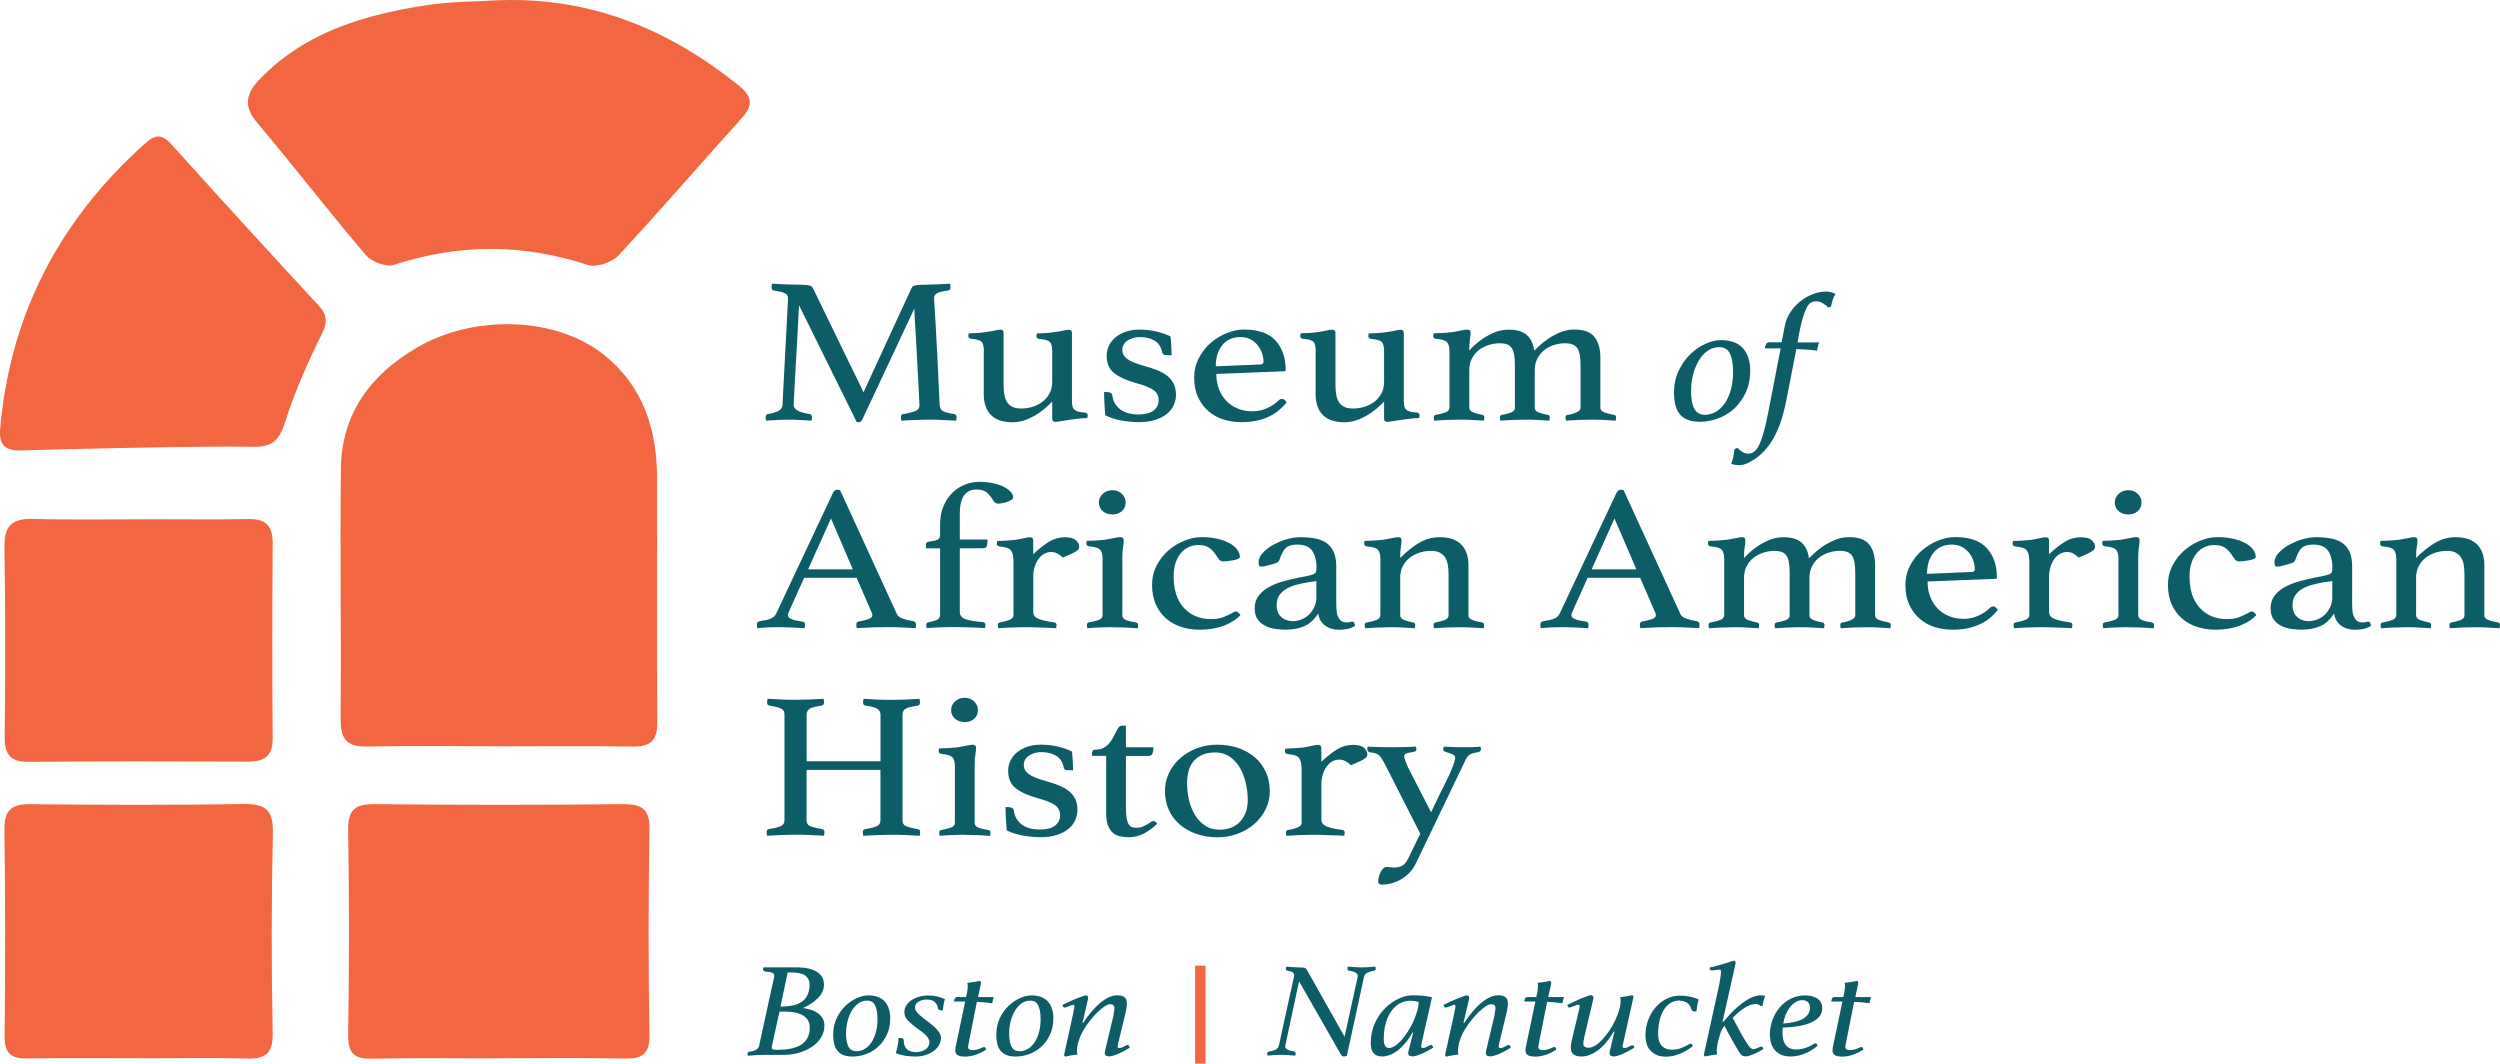 <?xml version="1.0" encoding="UTF-8"?>
<svg id="Layer_2" data-name="Layer 2" xmlns="http://www.w3.org/2000/svg" viewBox="0 0 438.95 186.76">
  <defs>
    <style>
      .cls-1 {
        fill: #0c5d68;
      }

      .cls-2 {
        fill: #f26641;
      }
    </style>
  </defs>
  <g id="Layer_1-2" data-name="Layer 1">
    <path class="cls-2" d="M27.1,185.81c-6.72,0-15.63-.08-22.36.03-2.96.06-3.97-1.03-3.93-4,.13-12.07.11-24.14-.03-36.2-.04-3.35,1.17-4.47,4.51-4.44,13.02.13,24.57.17,37.58-.03,4-.06,5.13,1.31,5.04,5.21-.25,11.64-.28,23.28-.03,34.92.08,3.75-1.29,4.65-4.7,4.56-6.57-.17-9.49-.05-16.07-.05"/>
    <path class="cls-2" d="M27.39,91.17c6.59,0,9.53.09,16.11-.04,3.12-.06,4.4,1.13,4.38,4.24-.08,11.38-.11,22.76,0,34.14.03,3.22-1.37,4.23-4.4,4.22-13.33-.06-25.19-.06-38.51.03-3.22.03-4.18-1.39-4.15-4.44.12-11.09.14-22.19-.04-33.28-.07-3.78,1.39-5.04,5.07-4.93,6.45.19,15.09.06,21.54.06"/>
    <path class="cls-2" d="M3.93,79.09c-2.91.1-4.16-.81-3.9-3.83,1.77-20.16,10.49-36.78,25.62-50.22,1.75-1.56,2.91-1.4,4.47.33,8.51,9.45,17.1,18.85,25.75,28.19,1.53,1.66,1.73,2.89.65,5.06-2.49,5.01-4.78,10.17-6.46,15.48-.99,3.12-2.19,4.43-5.55,4.35-8.26-.19-35.32.45-40.59.63Z"/>
    <path class="cls-2" d="M87.55,131.03c-7.68,0-15.37-.13-23.05.05-3.59.09-4.72-1.3-4.69-4.75.11-14.66-.11-29.31.04-43.97.11-9.68,5.15-16.56,13.41-21.36,10.05-5.85,24.44-5.42,32.86,1.36,6.81,5.48,9.23,13.05,9.24,21.49.04,14.37-.04,28.72.04,43.08.02,3.12-1.25,4.21-4.33,4.15-7.83-.13-15.68-.04-23.51-.04"/>
    <path class="cls-2" d="M87.76.04c15.99-.55,29.66,5.11,41.89,14.92,2.45,1.96,2.65,3.51.54,5.84-7.23,7.98-14.24,16.15-21.58,24.03-1.14,1.22-3.86,2.19-5.33,1.71-11.43-3.75-22.68-3.79-34.1-.04-1.35.45-3.93-.53-4.93-1.7-6.5-7.62-12.62-15.57-19.08-23.23-2.54-3-1.95-5.23.51-7.75C53.75,5.51,64.21,2.53,75.19.87c4.14-.62,8.38-.58,12.58-.84"/>
    <path class="cls-2" d="M87.2,185.83c-7.31,0-14.62-.1-21.93.05-3.17.06-4.18-1.01-4.14-4.23.18-11.95.19-23.9,0-35.85-.06-3.61,1.17-4.66,4.71-4.61,14.47.16,28.95.16,43.42,0,3.48-.04,4.85.85,4.78,4.52-.2,11.95-.22,23.9,0,35.85.07,3.56-1.26,4.37-4.5,4.3-7.44-.16-14.9-.05-22.35-.05v.02Z"/>
    <g>
      <path class="cls-1" d="M159.98,50.68c.05-.1.12-.19.19-.29.07-.1.19-.17.35-.22s.39-.09.66-.13c.28-.04.66-.05,1.16-.05.22,0,.51,0,.87-.02.36-.01.74-.02,1.16-.04.41-.01.83-.03,1.26-.05.43-.02.82-.05,1.18-.07.05.24.08.44.08.58,0,.39-.14.6-.41.62-.99.12-1.65.29-1.98.49-.33.21-.5.48-.5.82,0,.02.02.35.06.97.04.62.1,1.65.19,3.1.08,1.45.19,3.37.31,5.78.12,2.41.27,5.39.43,8.96.03.46.21.8.54,1.02.33.22,1,.4,2.02.55.14.03.24.09.31.2.07.11.1.24.1.38s-.03.34-.08.58c-.96-.05-1.84-.09-2.62-.13-.79-.04-1.51-.05-2.17-.05-.28,0-.62,0-1.03.02-.41.01-.85.02-1.3.04-.45.01-.9.03-1.34.05-.44.02-.83.05-1.16.07-.06-.24-.08-.44-.08-.58,0-.39.14-.58.41-.58,1.1-.19,1.85-.39,2.25-.58.4-.19.6-.52.6-.98,0-.07-.02-.52-.06-1.35-.04-.83-.1-1.83-.16-3.02-.07-1.19-.14-2.48-.21-3.86-.07-1.38-.14-2.69-.21-3.92-.07-1.23-.13-2.28-.19-3.17-.05-.89-.08-1.43-.08-1.62l-9.04,19.28c-.11.22-.21.38-.31.49-.1.11-.23.16-.39.16-.19,0-.32-.01-.37-.04l-10.12-20.48c-.03.24-.06.83-.1,1.77-.04.94-.1,2.05-.17,3.33-.07,1.29-.14,2.65-.23,4.08s-.16,2.76-.23,3.97c-.07,1.22-.12,2.24-.16,3.06-.04.83-.06,1.26-.06,1.31,0,.75.94,1.28,2.81,1.57.27.03.41.22.41.58,0,.15-.03.34-.08.58-.74-.05-1.47-.09-2.19-.13-.72-.04-1.35-.05-1.9-.05-.44,0-1.03.02-1.78.05-.74.04-1.45.08-2.11.13-.06-.24-.08-.44-.08-.58,0-.34.14-.53.41-.58.74-.12,1.34-.3,1.8-.53s.71-.58.76-1.04c0-.22.03-.83.08-1.84.05-1.01.12-2.2.19-3.59.07-1.38.14-2.85.23-4.41.08-1.55.16-2.99.23-4.32.07-1.32.12-2.42.17-3.28.04-.86.06-1.31.06-1.33,0-.39-.17-.67-.52-.86-.34-.18-1-.35-1.96-.49-.28-.02-.41-.23-.41-.62,0-.15.03-.34.08-.58.36.02.76.05,1.22.07.45.03.91.04,1.36.05.45.01.89.02,1.3.04.41.01.74.02.99.02.5,0,.88.02,1.16.05.28.04.5.08.66.13s.28.12.35.22c.07.1.13.19.19.29l8.84,18.19,8.38-18.19Z"/>
      <path class="cls-1" d="M172.75,61.65c0-.8-.13-1.34-.39-1.62s-.86-.46-1.8-.53c-.36-.05-.54-.21-.54-.47,0-.15.03-.31.08-.51.36,0,.83-.02,1.42-.05.59-.04,1.09-.09,1.51-.16.61-.07,1.14-.16,1.59-.27.45-.11.79-.16,1.01-.16.38,0,.58.18.58.55v9.11c0,.61.04,1.17.12,1.68.08.51.23.95.45,1.33.22.38.54.67.95.87.41.21.94.31,1.57.31.69,0,1.36-.1,2.02-.31.66-.21,1.25-.51,1.76-.91.51-.4.91-.89,1.22-1.48.3-.58.45-1.26.45-2.04v-5.32c0-.78-.13-1.31-.39-1.6-.26-.29-.87-.47-1.84-.55-.36-.05-.54-.21-.54-.47,0-.15.03-.31.08-.51.36,0,.83-.02,1.42-.05.59-.04,1.11-.09,1.55-.16.61-.07,1.14-.16,1.59-.27.45-.11.78-.16,1-.16.39,0,.59.18.59.55v11.84c0,.41.03.75.08,1,.05.26.16.46.33.62.17.16.39.28.68.36.29.09.67.14,1.14.16.36.05.54.21.54.47,0,.15-.03.32-.08.51-.52,0-1.07.04-1.65.11s-1.13.15-1.66.22c-.53.07-1,.15-1.4.22-.4.07-.69.11-.86.11-.39,0-.58-.18-.58-.55v-3.02c-.08.07-.32.3-.7.69-.39.39-.89.8-1.51,1.24-.62.44-1.34.83-2.15,1.18-.81.35-1.69.53-2.62.53-1.68,0-2.94-.43-3.78-1.28-.84-.85-1.26-2.05-1.26-3.61v-7.58Z"/>
      <path class="cls-1" d="M204.75,62.35c-.22,0-.38-.04-.48-.13-.1-.08-.16-.18-.19-.27-.19-1-.64-1.71-1.34-2.13-.7-.43-1.58-.64-2.62-.64-.8,0-1.51.2-2.13.6-.62.4-.93.95-.93,1.66,0,.63.28,1.16.85,1.58.56.43,1.59.84,3.08,1.26.8.22,1.53.46,2.21.73.67.27,1.25.59,1.73.97.48.38.86.84,1.14,1.38.27.55.41,1.2.41,1.95,0,.63-.13,1.24-.39,1.82-.26.58-.66,1.09-1.2,1.53-.54.44-1.21.79-2.02,1.06-.81.27-1.78.4-2.91.4-.88,0-1.87-.09-2.95-.27s-2.07-.49-2.95-.93c-.06-.63-.1-1.29-.14-1.99-.04-.69-.06-1.39-.06-2.1h.41c.27,0,.51.04.7.13.19.09.3.23.33.42.11,1.02.56,1.84,1.34,2.46.78.62,1.88.93,3.28.93,1.13,0,2-.22,2.6-.67.61-.45.91-1.06.91-1.84s-.33-1.42-.99-1.84c-.66-.42-1.64-.81-2.93-1.15-1.62-.44-2.9-1.01-3.82-1.71-.92-.7-1.38-1.74-1.38-3.1,0-.63.14-1.23.41-1.79.27-.56.66-1.04,1.16-1.46.5-.41,1.1-.74,1.82-.98.72-.24,1.51-.36,2.4-.36,1.1,0,2.14.13,3.12.38.98.26,1.74.53,2.29.82.03.19.05.43.08.71.03.28.05.57.06.87.01.3.03.61.04.91.01.3.02.58.02.82l-.95-.04Z"/>
      <path class="cls-1" d="M224.5,70.29c.19-.17.4-.25.62-.25.27,0,.53.21.78.62-.36.44-.77.86-1.24,1.28-.47.41-1.03.78-1.67,1.11-.65.33-1.38.59-2.21.78-.83.19-1.78.29-2.85.29s-2.15-.16-3.14-.47c-.99-.32-1.87-.8-2.62-1.46-.76-.66-1.36-1.47-1.82-2.44-.45-.97-.68-2.11-.68-3.43,0-1.24.27-2.38.81-3.43.54-1.04,1.23-1.94,2.09-2.68.85-.74,1.8-1.32,2.83-1.73,1.03-.41,2.03-.62,2.99-.62,2.56,0,4.43.66,5.6,1.97,1.17,1.31,1.75,3.02,1.75,5.14,0,.15-.08.22-.25.22l-11.93.47c0,.95.15,1.82.45,2.62s.73,1.49,1.28,2.08c.55.58,1.21,1.04,2,1.37.78.33,1.67.49,2.65.49.88,0,1.72-.18,2.53-.55.81-.36,1.49-.83,2.04-1.39ZM217.82,59.18c-1.37,0-2.44.47-3.21,1.42-.77.95-1.15,2.19-1.15,3.72l7.77-.33c.41,0,.62-.16.62-.47,0-.46-.08-.95-.25-1.46-.16-.51-.41-.98-.74-1.4-.33-.42-.75-.78-1.25-1.06-.51-.28-1.1-.42-1.79-.42Z"/>
      <path class="cls-1" d="M231.02,61.65c0-.8-.13-1.34-.39-1.62s-.86-.46-1.8-.53c-.36-.05-.54-.21-.54-.47,0-.15.03-.31.08-.51.36,0,.83-.02,1.42-.05.59-.04,1.09-.09,1.51-.16.61-.07,1.14-.16,1.59-.27.45-.11.79-.16,1.01-.16.38,0,.58.18.58.55v9.11c0,.61.04,1.17.12,1.68.08.51.23.95.45,1.33.22.38.54.67.95.87.41.21.94.31,1.57.31.69,0,1.36-.1,2.02-.31.66-.21,1.25-.51,1.76-.91.51-.4.91-.89,1.22-1.48.3-.58.45-1.26.45-2.04v-5.32c0-.78-.13-1.31-.39-1.6-.26-.29-.87-.47-1.84-.55-.36-.05-.54-.21-.54-.47,0-.15.03-.31.08-.51.36,0,.83-.02,1.42-.05.59-.04,1.11-.09,1.55-.16.61-.07,1.14-.16,1.59-.27.45-.11.78-.16,1-.16.39,0,.59.18.59.55v11.84c0,.41.03.75.08,1,.05.26.16.46.33.62.17.16.39.28.68.36.29.09.67.14,1.14.16.36.05.54.21.54.47,0,.15-.03.32-.08.51-.52,0-1.07.04-1.65.11s-1.13.15-1.66.22c-.53.07-1,.15-1.4.22-.4.07-.69.11-.86.11-.39,0-.58-.18-.58-.55v-3.02c-.08.07-.32.3-.7.69-.39.39-.89.8-1.51,1.24-.62.44-1.34.83-2.15,1.18-.81.35-1.69.53-2.62.53-1.68,0-2.94-.43-3.78-1.28-.84-.85-1.26-2.05-1.26-3.61v-7.58Z"/>
      <path class="cls-1" d="M269.38,61.54c.11-.07.36-.3.75-.69.39-.39.89-.8,1.51-1.24.62-.44,1.34-.84,2.16-1.2.81-.36,1.69-.55,2.63-.55,1.66,0,2.83.43,3.52,1.29.69.86,1.04,2.06,1.04,3.59v8.86c0,.36.25.64.74.82s1.05.32,1.65.42c.25.05.37.2.37.44,0,.15-.03.34-.08.58-.72-.05-1.42-.09-2.11-.13-.69-.04-1.44-.05-2.25-.05-.72,0-1.46.02-2.21.05-.75.04-1.46.08-2.15.13-.05-.24-.08-.44-.08-.58,0-.24.12-.39.37-.44.25-.02.5-.07.76-.15.26-.07.5-.16.72-.25.22-.1.41-.21.56-.35.15-.13.23-.3.23-.49v-7.51c0-1.51-.21-2.52-.62-3.04-.41-.52-1.09-.78-2.02-.78-.72,0-1.4.1-2.04.31-.65.21-1.22.51-1.71.91-.5.4-.89.89-1.2,1.48-.3.58-.45,1.25-.45,2v6.63c0,.36.23.64.7.82.47.18.99.32,1.57.42.25.05.37.2.37.44,0,.15-.03.34-.08.58-.72-.05-1.41-.09-2.09-.13s-1.38-.05-2.13-.05-1.48.02-2.21.05c-.73.04-1.45.08-2.17.13-.06-.24-.08-.44-.08-.58,0-.24.12-.39.37-.44.5-.07,1-.2,1.51-.38.51-.18.76-.47.76-.86v-7.51c0-1.51-.2-2.52-.6-3.04-.4-.52-1.06-.78-1.99-.78-.71,0-1.39.1-2.03.31-.64.21-1.22.51-1.73.91-.51.4-.91.89-1.21,1.48-.3.58-.45,1.25-.45,2v6.63c0,.36.24.64.72.82.48.18,1,.32,1.55.42.25.05.37.2.37.44,0,.15-.03.34-.08.58-.72-.05-1.42-.09-2.11-.13-.69-.04-1.43-.05-2.21-.05s-1.57.02-2.29.05c-.72.04-1.42.08-2.11.13-.05-.24-.08-.44-.08-.58,0-.24.12-.39.37-.44.61-.1,1.16-.24,1.65-.42s.74-.47.74-.86v-9.91c0-.73-.15-1.25-.43-1.57-.29-.32-.92-.51-1.88-.58-.36-.05-.54-.22-.54-.51,0-.12.03-.28.08-.47.36,0,.86-.02,1.51-.05.65-.04,1.18-.08,1.59-.13.64-.1,1.21-.2,1.71-.31.5-.11.86-.16,1.09-.16.39,0,.58.18.58.55,0,.34-.04.75-.12,1.22-.08.47-.12,1.1-.12,1.88.08-.07.31-.3.7-.69.38-.39.89-.8,1.5-1.24.62-.44,1.32-.83,2.12-1.18.8-.35,1.67-.53,2.63-.53,1.43,0,2.49.32,3.19.97.7.64,1.12,1.55,1.25,2.72Z"/>
      <path class="cls-1" d="M302.19,59.72c.88,0,1.65.13,2.31.39.66.26,1.19.63,1.59,1.11.41.47.71,1.04.91,1.69.2.65.3,1.36.3,2.12,0,1.52-.27,2.84-.82,3.98-.55,1.14-1.25,2.08-2.09,2.83-.85.75-1.8,1.31-2.85,1.67-1.05.37-2.08.55-3.08.55-.84,0-1.55-.12-2.13-.35s-1.06-.57-1.41-1.01c-.36-.44-.61-.98-.77-1.63-.15-.64-.23-1.36-.23-2.16,0-1.39.27-2.65.81-3.79.54-1.14,1.22-2.11,2.04-2.91.82-.8,1.72-1.42,2.68-1.85.97-.43,1.88-.65,2.74-.65ZM299.36,72.83c.72,0,1.38-.19,1.99-.57.61-.38,1.13-.9,1.57-1.58.44-.67.78-1.47,1.02-2.38.24-.92.36-1.92.36-3.02,0-1.33-.18-2.38-.54-3.16-.36-.78-.99-1.17-1.9-1.17-.79,0-1.49.23-2.11.7-.62.46-1.14,1.06-1.56,1.8-.42.74-.73,1.56-.95,2.46-.22.91-.32,1.8-.32,2.69,0,1.39.18,2.44.56,3.16.37.72,1,1.07,1.88,1.07Z"/>
      <path class="cls-1" d="M312.64,61.17h-2.79c.12-.72.37-1.07.75-1.07h2.22l.54-2.81c.17-.9.5-1.73,1-2.48s1.09-1.39,1.77-1.93c.68-.54,1.41-.95,2.2-1.25.79-.29,1.55-.44,2.29-.44.55,0,1.1.14,1.65.41-.19.34-.35.68-.47,1.03-.12.35-.23.75-.32,1.22l-.5.13c-.24-.27-.55-.52-.93-.74-.38-.22-.78-.33-1.18-.33-.33,0-.63.07-.89.21-.26.14-.51.42-.73.84s-.46,1.02-.7,1.8c-.24.78-.48,1.81-.72,3.1l-.21,1.26h3.79c-.19.46-.31.95-.36,1.45-.6-.08-1.22-.15-1.86-.19-.64-.04-1.24-.07-1.79-.09l-1.79,9.16c-.31,1.56-.68,2.92-1.11,4.07-.43,1.16-.92,2.16-1.47,3.02-.55.85-1.15,1.58-1.81,2.18-.66.6-1.38,1.1-2.17,1.5-.26.13-.52.23-.79.32-.26.08-.56.13-.89.13-.48,0-.94-.07-1.4-.22.14-.38.26-.79.36-1.23.1-.44.17-.91.21-1.39l.54-.19c.26.29.55.54.88.73.32.19.67.28,1.06.28.81,0,1.47-.59,1.97-1.77.5-1.18.98-2.93,1.43-5.24l2.22-11.43Z"/>
      <path class="cls-1" d="M150.4,101.45h-9.21l-2.64,5.87c-.14.29-.21.53-.21.73,0,.51.84.87,2.52,1.09.19.03.32.09.39.2.07.11.1.24.1.38s-.03.34-.08.58c-.74-.05-1.53-.09-2.35-.13s-1.64-.05-2.44-.05c-.55,0-1.12.01-1.69.04-.58.02-1.18.07-1.82.15-.05-.19-.08-.39-.08-.58,0-.17.03-.32.1-.44.07-.12.21-.19.43-.22.85-.12,1.49-.27,1.92-.46.43-.18.74-.47.93-.86l9.95-21.14c.19-.41.45-.62.78-.62.11,0,.28.02.5.07l9.99,21.79c.16.34.54.61,1.12.8.58.2,1.14.33,1.69.4.17.05.3.12.39.2.1.08.15.24.15.46,0,.15-.03.34-.08.58-.88-.05-1.75-.09-2.6-.13-.85-.04-1.65-.05-2.4-.05s-1.65.02-2.64.05c-.99.04-1.89.08-2.68.13-.06-.24-.08-.44-.08-.58,0-.22.05-.37.15-.46.1-.09.19-.13.27-.13.72-.12,1.29-.26,1.73-.42.44-.16.66-.39.66-.71,0-.15-.06-.33-.17-.55l-2.6-6.01ZM149.74,99.96l-3.84-8.93-4.01,8.93h7.85Z"/>
      <path class="cls-1" d="M165.06,96.28h-2.48v-.66c0-.27.13-.43.39-.49.26-.06.54-.11.85-.15.3-.04.58-.12.85-.25.26-.13.39-.42.39-.86v-1.68c0-1.34.21-2.48.64-3.43.43-.95.97-1.73,1.63-2.35s1.4-1.07,2.21-1.37c.81-.29,1.6-.44,2.37-.44.91,0,1.73.08,2.46.24.73.16,1.36.37,1.88.64.52.27.93.57,1.22.89.29.33.43.66.43,1,0,.15-.12.29-.35.42-.23.13-.5.25-.79.35s-.57.17-.85.22c-.28.05-.47.07-.58.07-.39,0-.67-.15-.87-.44-.3-.53-.67-1.01-1.09-1.42-.43-.41-1.07-.62-1.92-.62-.99,0-1.73.36-2.21,1.07-.48.72-.72,1.74-.72,3.08v4.63h4.87c0,.49-.04.86-.12,1.13-.08.27-.32.4-.7.4h-4.05v11.15c0,.63.32,1.06.95,1.29.63.23,1.67.41,3.1.53.3.05.45.21.45.47,0,.07-.01.18-.04.33-.03.15-.04.23-.04.25-.08,0-.32-.01-.72-.04-.4-.03-.87-.05-1.42-.07-.55-.02-1.14-.04-1.78-.05-.63-.01-1.23-.02-1.78-.02-.47,0-.94,0-1.42.02-.48.01-.94.03-1.38.05s-.82.05-1.14.07c-.32.02-.52.04-.6.04,0-.03-.01-.11-.04-.25-.03-.15-.04-.26-.04-.33,0-.24.12-.39.37-.44.61-.1,1.1-.24,1.49-.42s.58-.47.58-.86v-11.73Z"/>
      <path class="cls-1" d="M187.12,94.34c.8,0,1.39.17,1.78.51.38.34.58.72.58,1.13,0,.15-.03.28-.08.4-.06.12-.19.25-.39.38-.21.13-.5.29-.87.47-.37.18-.89.41-1.55.67-.25-.27-.54-.5-.89-.69-.34-.19-.72-.29-1.14-.29-.47,0-.89.12-1.28.35-.39.23-.72.55-.99.95-.28.4-.49.86-.64,1.38-.15.52-.23,1.06-.23,1.62v6.27c0,.53.32.93.95,1.18s1.54.46,2.73.6c.27.05.41.2.41.44,0,.15-.03.34-.08.58-.3-.03-.68-.04-1.14-.05s-.93-.03-1.42-.05c-.5-.02-1.01-.04-1.53-.05-.53-.01-1.01-.02-1.46-.02-.75,0-1.53.02-2.33.05-.8.04-1.56.08-2.28.13-.05-.24-.08-.44-.08-.58,0-.24.12-.39.37-.44.63-.1,1.19-.24,1.67-.44.48-.19.72-.47.72-.84v-9.26c0-.51-.04-.94-.1-1.28-.07-.34-.19-.61-.35-.82-.17-.21-.41-.36-.72-.46-.32-.1-.72-.17-1.22-.22-.36-.05-.54-.21-.54-.47,0-.15.03-.32.08-.51.36,0,.86-.02,1.51-.05.65-.04,1.18-.08,1.59-.13.61-.1,1.15-.2,1.61-.31.46-.11.8-.16,1.02-.16.39,0,.58.18.58.55v2.44c.88-.85,1.77-1.56,2.66-2.13.89-.57,1.91-.86,3.04-.86Z"/>
      <path class="cls-1" d="M195.35,110.12c-.47,0-.95,0-1.44.02-.49.01-.94.03-1.35.05s-.77.05-1.07.07c-.3.02-.5.04-.58.04,0-.03-.01-.11-.04-.25-.03-.15-.04-.26-.04-.33,0-.24.12-.39.37-.44.72-.12,1.29-.27,1.73-.44.44-.17.66-.45.66-.84v-9.91c0-.73-.15-1.25-.43-1.57-.29-.32-.92-.51-1.88-.58-.36-.05-.54-.22-.54-.51,0-.12.03-.28.08-.47.36,0,.86-.02,1.51-.05.65-.04,1.18-.08,1.59-.13.64-.1,1.21-.2,1.71-.31.5-.11.86-.16,1.09-.16.39,0,.58.18.58.55,0,.34-.04.75-.12,1.22-.08.47-.12,1.1-.12,1.88v10.06c0,.39.21.67.64.84.43.17,1.02.32,1.8.44.22.05.33.2.33.44,0,.07,0,.18-.02.33-.01.15-.03.23-.06.25-.08,0-.27-.01-.56-.04-.29-.03-.64-.05-1.05-.07s-.86-.04-1.35-.05c-.49-.01-.96-.02-1.44-.02ZM192.94,88.22c0-.58.23-1.09.68-1.51s1.03-.64,1.71-.64,1.21.21,1.65.64c.44.43.66.93.66,1.51,0,.63-.22,1.14-.66,1.53-.44.39-.99.58-1.65.58s-1.26-.19-1.71-.58c-.45-.39-.68-.9-.68-1.53Z"/>
      <path class="cls-1" d="M210.45,95.69c-1.29,0-2.35.5-3.16,1.49-.81,1-1.22,2.35-1.22,4.05,0,2.36.6,4.19,1.8,5.5,1.2,1.31,2.79,1.97,4.77,1.97.88,0,1.62-.12,2.21-.36.59-.24,1.11-.49,1.55-.73.08-.05.18-.1.29-.16.11-.06.22-.09.33-.09.14,0,.29.09.45.25.17.17.28.3.33.4-.28.29-.62.58-1.03.87-.41.29-.91.56-1.49.82-.58.25-1.26.46-2.04.62-.79.16-1.67.24-2.66.24-1.13,0-2.2-.16-3.2-.49-1.01-.33-1.89-.82-2.64-1.48-.76-.66-1.36-1.48-1.8-2.46-.44-.98-.66-2.13-.66-3.44,0-1.24.27-2.37.81-3.41.54-1.03,1.22-1.91,2.06-2.64s1.78-1.3,2.81-1.71,2.04-.62,3.04-.62,1.94.1,2.77.29c.83.2,1.53.45,2.11.77.58.32,1.03.69,1.34,1.11s.48.87.48,1.33c0,.15-.14.27-.41.36-.28.1-.58.18-.93.24-.34.06-.68.1-.99.13-.32.02-.5.04-.56.04-.36,0-.64-.15-.85-.46-.21-.3-.43-.63-.68-.98-.25-.35-.58-.68-1.01-.98-.43-.3-1.03-.46-1.8-.46Z"/>
      <path class="cls-1" d="M237.42,109.14c.3,0,.47.26.5.77-.72.44-1.62.66-2.73.66-.61,0-1.14-.08-1.58-.24-.45-.16-.82-.37-1.13-.64-.31-.27-.54-.57-.71-.91-.17-.34-.28-.69-.33-1.06-.69,1.09-1.51,1.84-2.46,2.24-.95.4-2.04.6-3.28.6-.55,0-1.14-.04-1.75-.13-.62-.09-1.2-.26-1.75-.53-.55-.27-1.01-.64-1.36-1.13-.36-.49-.54-1.13-.54-1.93,0-.9.24-1.66.72-2.28.48-.62,1.1-1.13,1.86-1.53.76-.4,1.58-.72,2.48-.97.89-.24,1.76-.45,2.58-.62.47-.07.9-.15,1.3-.24.4-.08.75-.18,1.05-.27.38-.1.63-.23.72-.4.1-.17.14-.5.14-.98,0-1.14-.25-2.08-.74-2.82-.5-.74-1.38-1.11-2.64-1.11-.47,0-.87.05-1.2.15-.33.1-.61.25-.83.46-.22.21-.41.48-.58.82s-.33.74-.5,1.2c-.08.27-.27.46-.56.58-.29.12-.78.27-1.47.44-.17.05-.37.1-.62.15s-.45.07-.62.07c-.28,0-.41-.25-.41-.77s.23-1.07.7-1.6c.47-.53,1.07-1.01,1.8-1.42.73-.41,1.52-.75,2.37-1,.85-.25,1.67-.38,2.44-.38.96,0,1.83.07,2.61.22s1.44.41,2,.8c.56.39.98.91,1.28,1.57.29.66.44,1.51.44,2.55v6.27c0,.85.03,1.46.1,1.84s.17.67.31.89c.19.34.41.56.64.67.23.11.47.16.72.16.3,0,.52-.02.64-.07.12-.05.25-.07.39-.07ZM231.14,102.03l-1.33.18c-.72.12-1.42.27-2.1.44-.68.17-1.28.41-1.81.71-.53.3-.95.69-1.27,1.15-.32.46-.48,1.03-.48,1.71,0,.92.27,1.63.81,2.11.54.49,1.21.73,2.02.73.53,0,1.05-.1,1.56-.31.51-.21.95-.5,1.33-.87.37-.38.68-.82.91-1.33.24-.51.35-1.07.35-1.68v-2.84Z"/>
      <path class="cls-1" d="M257.82,108.05c0,.36.25.64.74.82.5.18,1.05.32,1.65.42.25.05.37.2.37.44,0,.15-.03.34-.08.58-.72-.05-1.42-.09-2.11-.13-.69-.04-1.43-.05-2.23-.05-.74,0-1.48.02-2.21.05s-1.45.08-2.17.13c-.06-.24-.08-.44-.08-.58,0-.24.12-.39.37-.44.58-.1,1.1-.24,1.57-.42s.7-.46.7-.82v-7.14c0-.61-.04-1.17-.12-1.68-.08-.51-.24-.95-.47-1.33-.23-.38-.55-.67-.94-.87-.4-.21-.91-.31-1.54-.31-.69,0-1.36.1-2.01.31-.66.21-1.24.51-1.75.91-.51.4-.91.89-1.21,1.48-.3.58-.45,1.25-.45,2v6.63c0,.36.24.64.72.82.48.18,1,.32,1.55.42.25.05.37.2.37.44,0,.15-.03.34-.08.58-.72-.05-1.42-.09-2.11-.13-.69-.04-1.43-.05-2.21-.05s-1.57.02-2.29.05c-.72.04-1.42.08-2.11.13-.05-.24-.08-.44-.08-.58,0-.24.12-.39.37-.44.61-.1,1.16-.24,1.65-.42s.74-.47.74-.86v-9.91c0-.73-.15-1.25-.43-1.57-.29-.32-.92-.51-1.88-.58-.36-.05-.54-.22-.54-.51,0-.12.03-.28.08-.47.36,0,.86-.02,1.51-.05.65-.04,1.18-.08,1.59-.13.64-.1,1.21-.2,1.71-.31.5-.11.86-.16,1.09-.16.39,0,.58.18.58.55,0,.34-.04.75-.12,1.22-.08.47-.12,1.1-.12,1.88,1.18-1.17,2.31-2.06,3.4-2.7,1.08-.63,2.27-.95,3.56-.95,1.67,0,2.93.43,3.77,1.29.84.86,1.26,2.06,1.26,3.59v8.86Z"/>
      <path class="cls-1" d="M287.97,101.45h-9.21l-2.64,5.87c-.14.29-.21.53-.21.73,0,.51.84.87,2.52,1.09.19.03.32.09.39.2.07.11.1.24.1.38s-.03.34-.08.58c-.74-.05-1.53-.09-2.35-.13s-1.64-.05-2.44-.05c-.55,0-1.12.01-1.69.04-.58.02-1.18.07-1.82.15-.05-.19-.08-.39-.08-.58,0-.17.03-.32.1-.44.07-.12.21-.19.43-.22.85-.12,1.49-.27,1.92-.46.43-.18.74-.47.93-.86l9.95-21.14c.19-.41.45-.62.78-.62.11,0,.28.02.5.07l9.99,21.79c.16.34.54.61,1.12.8.58.2,1.14.33,1.69.4.17.05.3.12.39.2.1.08.15.24.15.46,0,.15-.03.34-.08.58-.88-.05-1.75-.09-2.6-.13-.85-.04-1.65-.05-2.4-.05s-1.65.02-2.64.05c-.99.04-1.89.08-2.68.13-.06-.24-.08-.44-.08-.58,0-.22.05-.37.15-.46.1-.09.19-.13.27-.13.72-.12,1.29-.26,1.73-.42.44-.16.66-.39.66-.71,0-.15-.06-.33-.17-.55l-2.6-6.01ZM287.31,99.96l-3.84-8.93-4.01,8.93h7.85Z"/>
      <path class="cls-1" d="M317.62,97.99c.11-.07.36-.3.75-.69.39-.39.89-.8,1.51-1.24s1.34-.84,2.16-1.2c.81-.36,1.69-.55,2.63-.55,1.66,0,2.83.43,3.52,1.29.69.86,1.04,2.06,1.04,3.59v8.86c0,.36.25.64.74.82s1.05.32,1.65.42c.25.05.37.2.37.44,0,.15-.03.34-.08.58-.72-.05-1.42-.09-2.11-.13-.69-.04-1.44-.05-2.25-.05-.72,0-1.46.02-2.21.05-.75.04-1.46.08-2.15.13-.05-.24-.08-.44-.08-.58,0-.24.12-.39.37-.44.25-.02.5-.07.76-.15.26-.07.5-.16.72-.25.22-.1.41-.21.56-.35.15-.13.23-.3.23-.49v-7.51c0-1.51-.21-2.52-.62-3.04-.41-.52-1.09-.78-2.02-.78-.72,0-1.4.1-2.04.31-.65.21-1.22.51-1.71.91s-.89.89-1.2,1.48c-.3.58-.45,1.25-.45,2v6.63c0,.36.23.64.7.82.47.18.99.32,1.57.42.25.05.37.2.37.44,0,.15-.03.34-.08.58-.72-.05-1.41-.09-2.09-.13s-1.38-.05-2.13-.05-1.48.02-2.21.05c-.73.04-1.45.08-2.17.13-.06-.24-.08-.44-.08-.58,0-.24.12-.39.37-.44.5-.07,1-.2,1.51-.38.51-.18.76-.47.76-.86v-7.51c0-1.51-.2-2.52-.6-3.04-.4-.52-1.06-.78-1.99-.78-.71,0-1.39.1-2.03.31-.64.21-1.22.51-1.73.91-.51.4-.91.89-1.21,1.48-.3.58-.45,1.25-.45,2v6.63c0,.36.24.64.72.82.48.18,1,.32,1.55.42.25.05.37.2.37.44,0,.15-.03.34-.08.58-.72-.05-1.42-.09-2.11-.13-.69-.04-1.43-.05-2.21-.05s-1.57.02-2.29.05c-.72.04-1.42.08-2.11.13-.05-.24-.08-.44-.08-.58,0-.24.12-.39.37-.44.61-.1,1.16-.24,1.65-.42s.74-.47.74-.86v-9.91c0-.73-.15-1.25-.43-1.57-.29-.32-.92-.51-1.88-.58-.36-.05-.54-.22-.54-.51,0-.12.03-.28.08-.47.36,0,.86-.02,1.51-.05.65-.04,1.18-.08,1.59-.13.64-.1,1.21-.2,1.71-.31.5-.11.86-.16,1.09-.16.39,0,.58.18.58.55,0,.34-.04.75-.12,1.22-.08.47-.12,1.1-.12,1.88.08-.07.31-.3.7-.69.38-.39.89-.8,1.5-1.24.62-.44,1.32-.83,2.12-1.18.8-.35,1.67-.53,2.63-.53,1.43,0,2.49.32,3.19.97.7.64,1.12,1.55,1.25,2.72Z"/>
      <path class="cls-1" d="M349.38,106.73c.19-.17.4-.25.62-.25.27,0,.53.21.78.62-.36.44-.77.86-1.24,1.28s-1.03.78-1.67,1.11c-.65.33-1.38.59-2.21.78-.83.19-1.78.29-2.85.29s-2.15-.16-3.14-.47c-.99-.32-1.87-.8-2.62-1.46-.76-.66-1.36-1.47-1.82-2.44-.45-.97-.68-2.11-.68-3.43,0-1.24.27-2.38.81-3.43.54-1.04,1.23-1.94,2.09-2.68.85-.74,1.8-1.32,2.83-1.73,1.03-.41,2.03-.62,2.99-.62,2.56,0,4.43.66,5.6,1.97,1.17,1.31,1.75,3.02,1.75,5.14,0,.15-.08.22-.25.22l-11.93.47c0,.95.15,1.82.45,2.62.3.8.73,1.49,1.28,2.08.55.58,1.21,1.04,2,1.37.78.33,1.67.49,2.65.49.88,0,1.72-.18,2.53-.55.81-.36,1.49-.83,2.04-1.39ZM342.71,95.62c-1.37,0-2.44.47-3.21,1.42-.77.95-1.15,2.19-1.15,3.72l7.77-.33c.41,0,.62-.16.62-.47,0-.46-.08-.95-.25-1.46-.16-.51-.41-.98-.74-1.4-.33-.42-.75-.78-1.25-1.06-.51-.28-1.1-.42-1.79-.42Z"/>
      <path class="cls-1" d="M365.48,94.34c.8,0,1.39.17,1.78.51.38.34.58.72.58,1.13,0,.15-.03.28-.08.4-.06.12-.19.25-.39.38-.21.13-.5.29-.87.47-.37.18-.89.41-1.55.67-.25-.27-.54-.5-.89-.69-.34-.19-.72-.29-1.14-.29-.47,0-.89.12-1.28.35-.39.23-.72.55-.99.95s-.49.86-.64,1.38c-.15.52-.23,1.06-.23,1.62v6.27c0,.53.32.93.95,1.18.63.25,1.54.46,2.73.6.27.05.41.2.41.44,0,.15-.03.34-.08.58-.3-.03-.68-.04-1.14-.05s-.93-.03-1.42-.05c-.5-.02-1.01-.04-1.53-.05-.53-.01-1.01-.02-1.46-.02-.75,0-1.53.02-2.33.05-.8.04-1.56.08-2.28.13-.05-.24-.08-.44-.08-.58,0-.24.12-.39.37-.44.63-.1,1.19-.24,1.67-.44.48-.19.72-.47.72-.84v-9.26c0-.51-.04-.94-.1-1.28-.07-.34-.19-.61-.35-.82-.17-.21-.41-.36-.72-.46-.32-.1-.72-.17-1.22-.22-.36-.05-.54-.21-.54-.47,0-.15.03-.32.08-.51.36,0,.86-.02,1.51-.05.65-.04,1.18-.08,1.59-.13.61-.1,1.15-.2,1.61-.31.46-.11.8-.16,1.02-.16.39,0,.58.18.58.55v2.44c.88-.85,1.77-1.56,2.66-2.13.89-.57,1.91-.86,3.04-.86Z"/>
      <path class="cls-1" d="M373.72,110.12c-.47,0-.95,0-1.44.02-.49.01-.94.03-1.35.05s-.77.05-1.07.07c-.3.02-.5.04-.58.04,0-.03-.01-.11-.04-.25-.03-.15-.04-.26-.04-.33,0-.24.12-.39.37-.44.72-.12,1.29-.27,1.73-.44.44-.17.66-.45.66-.84v-9.91c0-.73-.15-1.25-.43-1.57-.29-.32-.92-.51-1.88-.58-.36-.05-.54-.22-.54-.51,0-.12.03-.28.08-.47.36,0,.86-.02,1.51-.05.65-.04,1.18-.08,1.59-.13.64-.1,1.21-.2,1.71-.31.5-.11.86-.16,1.09-.16.39,0,.58.18.58.55,0,.34-.04.75-.12,1.22-.08.47-.12,1.1-.12,1.88v10.06c0,.39.21.67.64.84.43.17,1.02.32,1.8.44.22.05.33.2.33.44,0,.07,0,.18-.02.33-.01.15-.03.23-.06.25-.08,0-.27-.01-.56-.04-.29-.03-.64-.05-1.05-.07s-.86-.04-1.35-.05c-.49-.01-.96-.02-1.44-.02ZM371.31,88.22c0-.58.23-1.09.68-1.51s1.03-.64,1.71-.64,1.21.21,1.65.64c.44.43.66.93.66,1.51,0,.63-.22,1.14-.66,1.53-.44.39-.99.58-1.65.58s-1.26-.19-1.71-.58c-.45-.39-.68-.9-.68-1.53Z"/>
      <path class="cls-1" d="M388.82,95.69c-1.29,0-2.35.5-3.16,1.49-.81,1-1.22,2.35-1.22,4.05,0,2.36.6,4.19,1.8,5.5,1.2,1.31,2.79,1.97,4.77,1.97.88,0,1.62-.12,2.21-.36.59-.24,1.11-.49,1.55-.73.08-.05.18-.1.29-.16.11-.06.22-.09.33-.09.14,0,.29.09.45.25.17.17.28.3.33.4-.28.29-.62.58-1.03.87-.41.29-.91.56-1.49.82-.58.25-1.26.46-2.04.62-.79.16-1.67.24-2.66.24-1.13,0-2.2-.16-3.2-.49-1.01-.33-1.89-.82-2.64-1.48-.76-.66-1.36-1.48-1.8-2.46-.44-.98-.66-2.13-.66-3.44,0-1.24.27-2.37.81-3.41.54-1.03,1.22-1.91,2.06-2.64.84-.73,1.78-1.3,2.81-1.71s2.04-.62,3.04-.62,1.94.1,2.77.29c.83.2,1.53.45,2.11.77.58.32,1.03.69,1.34,1.11s.48.87.48,1.33c0,.15-.14.27-.41.36-.28.1-.58.18-.93.24-.34.06-.68.1-.99.13-.32.02-.5.04-.56.04-.36,0-.64-.15-.85-.46-.21-.3-.43-.63-.68-.98-.25-.35-.58-.68-1.01-.98-.43-.3-1.03-.46-1.8-.46Z"/>
      <path class="cls-1" d="M415.79,109.14c.3,0,.47.26.5.77-.72.44-1.62.66-2.73.66-.61,0-1.14-.08-1.58-.24-.45-.16-.82-.37-1.13-.64-.31-.27-.54-.57-.71-.91-.17-.34-.28-.69-.33-1.06-.69,1.09-1.51,1.84-2.46,2.24-.95.4-2.04.6-3.28.6-.55,0-1.14-.04-1.75-.13-.62-.09-1.2-.26-1.75-.53-.55-.27-1.01-.64-1.36-1.13-.36-.49-.54-1.13-.54-1.93,0-.9.24-1.66.72-2.28.48-.62,1.1-1.13,1.86-1.53.76-.4,1.58-.72,2.48-.97s1.76-.45,2.58-.62c.47-.07.9-.15,1.3-.24.4-.08.75-.18,1.05-.27.38-.1.63-.23.72-.4.1-.17.14-.5.14-.98,0-1.14-.25-2.08-.74-2.82-.5-.74-1.38-1.11-2.64-1.11-.47,0-.87.05-1.2.15-.33.1-.61.25-.83.46-.22.21-.41.48-.58.82s-.33.74-.5,1.2c-.08.27-.27.46-.56.58-.29.12-.78.27-1.47.44-.17.05-.37.1-.62.15s-.45.07-.62.07c-.28,0-.41-.25-.41-.77s.23-1.07.7-1.6c.47-.53,1.07-1.01,1.8-1.42.73-.41,1.52-.75,2.37-1,.85-.25,1.67-.38,2.44-.38.96,0,1.83.07,2.61.22s1.44.41,2,.8c.56.39.98.91,1.28,1.57.29.66.44,1.51.44,2.55v6.27c0,.85.03,1.46.1,1.84s.17.67.31.89c.19.34.41.56.64.67.23.11.47.16.72.16.3,0,.52-.02.64-.07.12-.05.25-.07.39-.07ZM409.51,102.03l-1.33.18c-.72.12-1.42.27-2.1.44-.68.17-1.28.41-1.81.71-.53.3-.95.69-1.27,1.15-.32.46-.48,1.03-.48,1.71,0,.92.27,1.63.81,2.11.54.49,1.21.73,2.02.73.53,0,1.05-.1,1.56-.31.51-.21.95-.5,1.33-.87.37-.38.68-.82.91-1.33.24-.51.35-1.07.35-1.68v-2.84Z"/>
      <path class="cls-1" d="M436.19,108.05c0,.36.25.64.74.82.5.18,1.05.32,1.65.42.25.05.37.2.37.44,0,.15-.03.34-.08.58-.72-.05-1.42-.09-2.11-.13-.69-.04-1.43-.05-2.23-.05-.74,0-1.48.02-2.21.05s-1.45.08-2.17.13c-.06-.24-.08-.44-.08-.58,0-.24.12-.39.37-.44.58-.1,1.1-.24,1.57-.42s.7-.46.7-.82v-7.14c0-.61-.04-1.17-.12-1.68-.08-.51-.24-.95-.47-1.33-.23-.38-.55-.67-.94-.87-.4-.21-.91-.31-1.54-.31-.69,0-1.36.1-2.01.31-.66.21-1.24.51-1.75.91-.51.4-.91.89-1.21,1.48-.3.58-.45,1.25-.45,2v6.63c0,.36.24.64.72.82.48.18,1,.32,1.55.42.25.05.37.2.37.44,0,.15-.03.34-.08.58-.72-.05-1.42-.09-2.11-.13-.69-.04-1.43-.05-2.21-.05s-1.57.02-2.29.05c-.72.04-1.42.08-2.11.13-.05-.24-.08-.44-.08-.58,0-.24.12-.39.37-.44.61-.1,1.16-.24,1.65-.42s.74-.47.74-.86v-9.91c0-.73-.15-1.25-.43-1.57-.29-.32-.92-.51-1.88-.58-.36-.05-.54-.22-.54-.51,0-.12.03-.28.08-.47.36,0,.86-.02,1.51-.05.65-.04,1.18-.08,1.59-.13.64-.1,1.21-.2,1.71-.31.5-.11.86-.16,1.09-.16.39,0,.58.18.58.55,0,.34-.04.75-.12,1.22-.08.47-.12,1.1-.12,1.88,1.18-1.17,2.31-2.06,3.4-2.7,1.08-.63,2.27-.95,3.56-.95,1.67,0,2.93.43,3.77,1.29.84.86,1.26,2.06,1.26,3.59v8.86Z"/>
      <path class="cls-1" d="M158.46,144.02c0,.49.18.82.54,1,.36.18,1.07.37,2.15.56.28.05.41.22.41.51,0,.19-.03.41-.08.66-.69-.05-1.5-.09-2.43-.13-.93-.04-1.77-.05-2.5-.05s-1.58.02-2.44.05-1.71.08-2.54.13c-.06-.24-.08-.46-.08-.66,0-.29.14-.46.41-.51,1.02-.17,1.72-.35,2.11-.55.38-.19.58-.53.58-1.02v-8.82h-12.97v8.82c0,.49.18.82.54,1,.36.18,1.07.37,2.15.56.3.05.45.22.45.51,0,.19-.03.41-.08.66-.72-.05-1.54-.09-2.48-.13-.94-.04-1.78-.05-2.52-.05s-1.58.02-2.44.05-1.71.08-2.56.13c-.06-.24-.08-.46-.08-.66,0-.29.14-.46.41-.51,1.05-.17,1.76-.35,2.15-.55s.58-.53.58-1.02v-18.51c0-.24-.04-.44-.1-.6-.07-.16-.2-.3-.39-.42-.19-.12-.46-.22-.81-.31-.34-.08-.79-.18-1.34-.27-.28-.02-.41-.22-.41-.58,0-.17.03-.38.08-.62.69.05,1.49.09,2.4.13s1.73.05,2.48.05,1.58-.02,2.44-.05c.85-.04,1.69-.08,2.52-.13.05.24.08.45.08.62,0,.34-.14.53-.41.58-1.07.15-1.78.33-2.13.55-.34.22-.52.57-.52,1.06v8.16h12.97v-8.16c0-.41-.16-.75-.5-1-.33-.25-1.03-.46-2.11-.6-.3-.02-.45-.22-.45-.58,0-.17.03-.38.08-.62.69.05,1.49.09,2.41.13.92.04,1.75.05,2.48.05s1.56-.02,2.4-.05,1.68-.08,2.54-.13c.05.24.08.45.08.62,0,.34-.14.53-.41.58-1.07.15-1.78.33-2.13.55-.34.22-.52.57-.52,1.06v18.51Z"/>
      <path class="cls-1" d="M169.42,146.57c-.47,0-.95,0-1.44.02-.49.01-.94.03-1.35.05s-.77.05-1.07.07c-.3.02-.5.04-.58.04,0-.03-.01-.11-.04-.25-.03-.15-.04-.26-.04-.33,0-.24.12-.39.37-.44.72-.12,1.29-.27,1.73-.44.44-.17.66-.45.66-.84v-9.91c0-.73-.15-1.25-.43-1.57-.29-.32-.92-.51-1.88-.58-.36-.05-.54-.22-.54-.51,0-.12.03-.28.08-.47.36,0,.86-.02,1.51-.05.65-.04,1.18-.08,1.59-.13.64-.1,1.21-.2,1.71-.31.5-.11.86-.16,1.09-.16.39,0,.58.18.58.55,0,.34-.04.75-.12,1.22-.08.47-.12,1.1-.12,1.88v10.06c0,.39.21.67.64.84.43.17,1.02.32,1.8.44.22.05.33.2.33.44,0,.07,0,.18-.02.33-.01.15-.03.23-.06.25-.08,0-.27-.01-.56-.04-.29-.03-.64-.05-1.05-.07s-.86-.04-1.35-.05c-.49-.01-.96-.02-1.44-.02ZM167,124.67c0-.58.23-1.09.68-1.51s1.03-.64,1.71-.64,1.21.21,1.65.64c.44.43.66.93.66,1.51,0,.63-.22,1.14-.66,1.53-.44.39-.99.58-1.65.58s-1.26-.19-1.71-.58c-.45-.39-.68-.9-.68-1.53Z"/>
      <path class="cls-1" d="M187.45,135.23c-.22,0-.38-.04-.48-.13-.1-.08-.16-.18-.19-.27-.19-1-.64-1.71-1.34-2.13-.7-.43-1.58-.64-2.62-.64-.8,0-1.51.2-2.13.6-.62.4-.93.95-.93,1.66,0,.63.28,1.16.85,1.58.56.43,1.59.84,3.08,1.26.8.22,1.53.46,2.21.73.67.27,1.25.59,1.73.97s.86.84,1.14,1.38c.27.55.41,1.2.41,1.95,0,.63-.13,1.24-.39,1.82-.26.58-.66,1.09-1.2,1.53s-1.21.79-2.02,1.06c-.81.27-1.78.4-2.91.4-.88,0-1.87-.09-2.95-.27s-2.07-.49-2.95-.93c-.06-.63-.1-1.29-.14-1.99-.04-.69-.06-1.39-.06-2.1h.41c.27,0,.51.04.7.13.19.09.3.23.33.42.11,1.02.56,1.84,1.34,2.46.78.62,1.88.93,3.28.93,1.13,0,2-.22,2.6-.67.61-.45.91-1.06.91-1.84s-.33-1.42-.99-1.84c-.66-.42-1.64-.81-2.93-1.15-1.62-.44-2.9-1.01-3.82-1.71-.92-.7-1.38-1.74-1.38-3.1,0-.63.14-1.23.41-1.79.27-.56.66-1.04,1.16-1.46.5-.41,1.1-.74,1.82-.98.72-.24,1.51-.36,2.4-.36,1.1,0,2.14.13,3.12.38.98.26,1.74.53,2.29.82.03.19.05.43.08.71.03.28.05.57.06.87.01.3.03.61.04.91.01.3.02.58.02.82l-.95-.04Z"/>
      <path class="cls-1" d="M201.94,144.42c.14-.12.25-.19.35-.22.1-.02.17-.04.23-.04.25,0,.47.16.66.47-.72.71-1.49,1.28-2.31,1.71-.83.44-1.71.66-2.64.66-.55,0-1.07-.05-1.57-.16-.5-.11-.92-.32-1.28-.64-.36-.32-.64-.75-.85-1.29-.21-.55-.31-1.26-.31-2.13v-10.06h-2.48v-.4c0-.17.03-.33.1-.47s.21-.22.43-.22c.74,0,1.35-.17,1.82-.51.47-.34.85-.78,1.16-1.31.33-.58.62-1.13.87-1.64.25-.51.52-.76.83-.76h.74v3.79h4.83c0,.51-.06.89-.19,1.15-.12.25-.35.38-.68.38h-3.96v9.04c0,.78.04,1.4.12,1.88.08.47.21.84.37,1.09s.36.42.58.49c.22.07.47.11.74.11.47,0,.9-.09,1.3-.27.4-.18.78-.4,1.14-.64Z"/>
      <path class="cls-1" d="M204.54,138.88c0-1.12.24-2.17.72-3.17.48-1,1.14-1.86,1.96-2.59.83-.73,1.8-1.31,2.91-1.73,1.12-.43,2.32-.64,3.61-.64s2.59.2,3.72.6c1.13.4,2.1.95,2.91,1.66.81.7,1.45,1.56,1.9,2.57.45,1.01.68,2.11.68,3.3s-.24,2.2-.72,3.19c-.48.98-1.14,1.84-1.96,2.57-.83.73-1.8,1.31-2.91,1.73-1.12.42-2.32.64-3.61.64s-2.59-.2-3.72-.6c-1.13-.4-2.1-.95-2.91-1.66-.81-.7-1.45-1.55-1.9-2.55-.45-1-.68-2.1-.68-3.32ZM208.43,137.68c0,.9.11,1.82.33,2.77.22.95.56,1.8,1.01,2.57.45.77,1.04,1.4,1.75,1.9.72.5,1.58.75,2.6.75,1.57,0,2.79-.49,3.66-1.46.87-.97,1.3-2.22,1.3-3.75,0-.9-.1-1.84-.31-2.82-.21-.98-.54-1.88-.99-2.7-.45-.81-1.05-1.49-1.78-2.02-.73-.53-1.63-.8-2.71-.8-1.46,0-2.64.44-3.53,1.33-.9.89-1.34,2.3-1.34,4.25Z"/>
      <path class="cls-1" d="M237.71,130.79c.8,0,1.39.17,1.78.51.38.34.58.72.58,1.13,0,.15-.03.28-.08.4-.06.12-.19.25-.39.38-.21.13-.5.29-.87.47-.37.18-.89.41-1.55.67-.25-.27-.54-.5-.89-.69-.34-.19-.72-.29-1.14-.29-.47,0-.89.12-1.28.35-.39.23-.72.55-.99.95-.28.4-.49.86-.64,1.38-.15.52-.23,1.06-.23,1.62v6.27c0,.53.32.93.95,1.18s1.54.46,2.73.6c.27.05.41.2.41.44,0,.15-.03.34-.08.58-.3-.03-.68-.04-1.14-.05s-.93-.03-1.42-.05c-.5-.02-1.01-.04-1.53-.05-.53-.01-1.01-.02-1.46-.02-.75,0-1.53.02-2.33.05-.8.04-1.56.08-2.28.13-.05-.24-.08-.44-.08-.58,0-.24.12-.39.37-.44.63-.1,1.19-.24,1.67-.44.48-.19.72-.47.72-.84v-9.26c0-.51-.04-.94-.1-1.28-.07-.34-.19-.61-.35-.82-.17-.21-.41-.36-.72-.46-.32-.1-.72-.17-1.22-.22-.36-.05-.54-.21-.54-.47,0-.15.03-.32.08-.51.36,0,.86-.02,1.51-.05.65-.04,1.18-.08,1.59-.13.61-.1,1.15-.2,1.61-.31.46-.11.8-.16,1.02-.16.39,0,.58.18.58.55v2.44c.88-.85,1.77-1.56,2.66-2.13.89-.57,1.91-.86,3.04-.86Z"/>
      <path class="cls-1" d="M251.29,142.6c.41-.92.87-1.88,1.36-2.86.5-.98.96-1.91,1.38-2.79.43-.87.78-1.66,1.05-2.37.27-.7.41-1.23.41-1.57,0-.22-.11-.38-.33-.49-.22-.11-.46-.21-.72-.29-.26-.08-.5-.17-.72-.25-.22-.08-.33-.22-.33-.42,0-.05.01-.12.04-.22s.05-.18.08-.25c1.07.07,2.22.11,3.43.11.63,0,1.18,0,1.65-.02s.91-.04,1.32-.09c.05.07.09.16.1.25s.02.17.02.22c0,.27-.18.44-.54.51-.41.07-.74.15-.97.22-.23.07-.43.17-.58.29-.15.12-.29.28-.41.47-.12.19-.27.47-.43.84l-8.47,17.64c-.55,1.17-1.38,2.09-2.48,2.77-1.1.68-2.29,1.02-3.55,1.02-.22,0-.38-.05-.48-.16-.1-.11-.14-.24-.14-.38,0-.27.04-.55.12-.86.08-.3.19-.58.33-.84.14-.25.3-.46.47-.62.18-.16.36-.24.56-.24.22,0,.42.02.6.05.18.04.38.05.6.05.74,0,1.29-.13,1.65-.38.36-.25.67-.66.95-1.22l2.11-4.34-6.36-12.5c-.19-.34-.36-.61-.5-.82-.14-.21-.29-.38-.45-.51-.17-.13-.36-.23-.58-.29s-.51-.12-.87-.16c-.36-.07-.54-.25-.54-.55,0-.05,0-.12.02-.22.01-.1.05-.18.1-.25.55.05,1.11.08,1.67.09.56.01,1.2.02,1.92.02h1.2c.66,0,1.28,0,1.86-.02.58-.01,1.16-.04,1.73-.09.05.07.09.16.1.25s.02.17.02.22c0,.29-.18.45-.54.47-.63.1-1.06.2-1.28.31-.22.11-.33.26-.33.46,0,.12.08.43.25.91.17.49.44,1.09.83,1.82l3.63,7.07Z"/>
    </g>
    <g>
      <path class="cls-1" d="M135.93,171.48c.04-.19.02-.33-.04-.44-.06-.1-.17-.19-.31-.25s-.32-.11-.52-.13c-.2-.02-.44-.05-.71-.08-.09-.02-.17-.05-.25-.11-.08-.05-.12-.15-.12-.27,0-.05,0-.1.01-.15,0-.05.02-.12.04-.2h5.87c.86,0,1.59.08,2.2.24.61.16,1.1.37,1.49.65s.66.59.83.96c.17.36.25.76.25,1.18,0,.85-.35,1.64-1.04,2.35-.7.72-1.58,1.3-2.65,1.76.45.06.89.16,1.34.3.45.13.85.32,1.22.57.37.25.66.55.88.91.22.36.33.8.33,1.3,0,.77-.2,1.47-.59,2.1-.39.63-.92,1.17-1.58,1.62-.66.45-1.43.8-2.3,1.05-.88.25-1.8.38-2.76.38h-3.54c-.38,0-.8.01-1.26.04-.46.02-.94.06-1.42.11-.02-.08-.03-.15-.04-.2s-.01-.11-.01-.18c0-.08.03-.15.08-.21.05-.06.13-.1.24-.12,1.02-.11,1.59-.46,1.71-1.04l2.65-12.13ZM135.53,183.68c-.05.24-.03.4.07.5.1.09.3.14.6.14h.43c.77,0,1.49-.06,2.17-.19.68-.13,1.27-.34,1.77-.64s.89-.7,1.18-1.21.43-1.14.43-1.89c0-.9-.38-1.58-1.13-2.06-.75-.47-1.84-.71-3.27-.71h-.91l-1.34,6.05ZM137.05,176.73c1.82,0,3.13-.33,3.91-.98.79-.65,1.18-1.6,1.18-2.83,0-.71-.25-1.25-.74-1.62-.49-.37-1.35-.56-2.59-.56h-.51l-1.26,5.98Z"/>
      <path class="cls-1" d="M152.48,174.77c.66,0,1.24.1,1.73.3.49.2.89.47,1.19.83.3.36.53.78.68,1.27.15.49.23,1.02.23,1.58,0,1.14-.21,2.13-.62,2.98-.41.85-.93,1.56-1.57,2.12-.63.56-1.34.98-2.13,1.25-.79.28-1.55.41-2.3.41-.63,0-1.16-.09-1.59-.26-.44-.17-.79-.43-1.06-.76-.27-.33-.46-.74-.58-1.22-.12-.48-.17-1.02-.17-1.62,0-1.04.2-1.99.6-2.84s.91-1.58,1.53-2.18c.62-.6,1.29-1.06,2.01-1.38.72-.32,1.41-.48,2.05-.48ZM150.37,184.58c.54,0,1.03-.14,1.49-.43.46-.28.85-.68,1.18-1.18.33-.5.58-1.1.76-1.78.18-.69.27-1.44.27-2.26,0-.99-.13-1.78-.4-2.36-.27-.58-.74-.88-1.42-.88-.59,0-1.12.17-1.58.52-.46.35-.85.8-1.17,1.35-.31.55-.55,1.17-.71,1.84s-.24,1.35-.24,2.01c0,1.04.14,1.83.42,2.36.28.54.75.8,1.41.8Z"/>
      <path class="cls-1" d="M165.16,177.37c-.2-.02-.32-.06-.37-.13-.05-.07-.09-.15-.11-.25-.09-.47-.29-.84-.62-1.1-.32-.26-.76-.39-1.31-.39s-1.06.12-1.47.37c-.41.24-.62.6-.62,1.05,0,.32.16.63.47.96.31.32.68.65,1.11.98.32.25.66.51,1.02.78.36.27.68.54.96.82s.52.56.71.86c.19.3.28.61.28.92,0,.46-.12.88-.35,1.28-.23.39-.55.74-.95,1.03-.4.29-.87.52-1.42.7-.54.17-1.12.26-1.73.26s-1.23-.05-1.82-.14c-.59-.09-1.14-.24-1.66-.45.14-.47.25-.91.33-1.31s.14-.86.17-1.36h.27c.43,0,.64.13.64.4-.04.66.14,1.17.52,1.54s.92.54,1.59.54,1.27-.16,1.71-.48c.45-.32.67-.74.67-1.27,0-.24-.07-.46-.2-.69-.13-.22-.31-.43-.52-.63-.21-.2-.46-.39-.72-.59-.27-.2-.54-.4-.83-.6-.54-.39-1.02-.81-1.46-1.24s-.66-.93-.66-1.5c0-.43.11-.82.33-1.18.22-.36.53-.67.91-.93.38-.26.83-.46,1.34-.61.51-.15,1.05-.22,1.62-.22,1.04,0,2.01.21,2.92.64-.09.24-.16.54-.23.9-.06.36-.11.73-.15,1.09l-.4-.02Z"/>
      <path class="cls-1" d="M169.71,174.65c.14-.6.21-1.08.21-1.44,0-.2-.03-.42-.08-.64.34-.05.7-.09,1.07-.14.37-.05.75-.12,1.12-.21.14.09.21.19.21.28,0,.03,0,.09-.01.19s-.02.17-.04.24l-.46,2.13h2.76c-.05.14-.11.32-.16.52-.05.2-.1.39-.13.57-.45-.07-.9-.12-1.37-.16-.46-.03-.9-.06-1.31-.08l-1.47,7.4c-.05.24-.08.4-.08.5,0,.38.26.57.78.57.27,0,.51-.03.74-.08.22-.06.42-.12.6-.2.16-.06.3-.12.41-.18s.21-.08.28-.08c.2,0,.31.15.35.45-.55.38-1.16.68-1.81.9-.65.22-1.26.33-1.83.33-.64,0-1.1-.09-1.37-.27-.27-.18-.4-.45-.4-.82,0-.17.02-.34.05-.5l1.69-8.08h-1.96c.04-.26.09-.46.17-.58.08-.13.22-.2.42-.2h1.53l.08-.4Z"/>
      <path class="cls-1" d="M181.12,174.77c.66,0,1.24.1,1.73.3s.89.47,1.19.83c.3.36.53.78.68,1.27.15.49.23,1.02.23,1.58,0,1.14-.21,2.13-.62,2.98-.41.85-.93,1.56-1.57,2.12-.63.56-1.34.98-2.13,1.25-.79.28-1.55.41-2.3.41-.63,0-1.16-.09-1.59-.26-.44-.17-.79-.43-1.06-.76-.27-.33-.46-.74-.58-1.22-.12-.48-.17-1.02-.17-1.62,0-1.04.2-1.99.6-2.84.4-.85.91-1.58,1.53-2.18.62-.6,1.29-1.06,2.01-1.38.72-.32,1.41-.48,2.05-.48ZM179.01,184.58c.54,0,1.03-.14,1.49-.43.46-.28.85-.68,1.18-1.18.33-.5.58-1.1.76-1.78.18-.69.27-1.44.27-2.26,0-.99-.13-1.78-.4-2.36-.27-.58-.74-.88-1.42-.88-.59,0-1.12.17-1.58.52-.46.35-.85.8-1.17,1.35-.31.55-.55,1.17-.71,1.84s-.24,1.35-.24,2.01c0,1.04.14,1.83.42,2.36.28.54.75.8,1.41.8Z"/>
      <path class="cls-1" d="M195.51,178.07c.11-.43.16-.78.16-1.06,0-.46-.25-.69-.75-.69-.27,0-.6.13-.99.39-.39.26-.8.6-1.23,1.02-.43.42-.85.89-1.27,1.41-.42.52-.79,1.05-1.11,1.58-.16.27-.32.56-.47.89-.15.32-.29.65-.4.99-.12.34-.21.67-.27,1-.06.33-.09.64-.09.92,0,.22.03.43.08.64-.68.06-1.38.18-2.12.36-.14-.08-.21-.17-.21-.28,0-.03,0-.1.03-.2.02-.1.04-.18.05-.25.41-1.83.73-3.27.96-4.33.23-1.06.41-1.86.52-2.4.12-.54.19-.9.21-1.06.03-.17.04-.26.04-.3,0-.19-.07-.28-.21-.28-.07,0-.18.03-.32.08-.14.06-.29.11-.44.17-.15.06-.3.11-.44.17-.14.06-.25.08-.32.08-.09,0-.17-.05-.23-.14-.06-.09-.11-.2-.15-.33.32-.17.7-.36,1.14-.56.44-.2.86-.38,1.27-.54.41-.17.77-.3,1.07-.41s.5-.17.59-.17c.13,0,.23.03.32.08.09.06.13.15.13.27,0,.05,0,.11-.01.18s-.02.15-.04.22l-.96,4.11h.11c.46-.69.94-1.34,1.44-1.94.5-.6,1-1.12,1.51-1.55.51-.43,1.02-.77,1.54-1.02s1.04-.37,1.58-.37c.5,0,.89.11,1.19.33.29.22.44.58.44,1.09,0,.19-.02.41-.05.66-.04.25-.08.51-.13.76l-1.37,5.67c-.05.22-.08.37-.08.45,0,.2.11.31.32.31.11,0,.23-.03.38-.08.14-.05.28-.12.42-.19s.25-.13.36-.19c.11-.06.2-.08.27-.08.18,0,.3.16.38.47-.32.2-.65.4-.98.58-.34.18-.67.34-.99.48-.33.14-.63.26-.92.34-.28.09-.52.13-.69.13-.2,0-.38-.04-.55-.11-.17-.07-.25-.24-.25-.51,0-.05,0-.12.03-.23.02-.1.04-.19.05-.27l1.5-6.31Z"/>
      <path class="cls-1" d="M236.48,185.38c-.09.03-.17.06-.24.08-.07.02-.16.04-.27.04-.21,0-.39-.12-.54-.36l-7.34-12.84-2.41,11.25c-.07.32.04.56.35.72.3.17.67.27,1.1.32.23.02.35.14.35.38,0,.05,0,.1-.01.17s-.02.13-.04.21c-.54-.05-1.01-.08-1.43-.11s-.81-.04-1.17-.04c-.32,0-.67.01-1.03.04s-.78.06-1.25.11c-.02-.08-.03-.15-.04-.21s-.01-.12-.01-.17c0-.08.03-.15.08-.22.05-.07.14-.11.27-.13.46-.06.84-.18,1.14-.34.29-.17.48-.39.55-.67l2.68-12.25c.04-.22-.03-.41-.19-.57-.16-.16-.46-.27-.91-.33-.13-.02-.21-.06-.27-.13-.05-.07-.08-.15-.08-.22,0-.09.03-.23.08-.4.46.05.86.08,1.18.11.32.02.69.04,1.1.04.46,0,.77.02.92.06s.27.13.36.27l6.67,11.84,2.3-10.5c.05-.31-.05-.56-.32-.73s-.63-.28-1.07-.33c-.27-.02-.4-.14-.4-.38,0-.05,0-.1.01-.17s.02-.13.04-.21c.54.05.99.08,1.37.11s.74.04,1.1.04c.64,0,1.44-.05,2.39-.14.04.16.05.28.05.38,0,.08-.03.15-.08.22-.05.07-.14.11-.27.13-.43.06-.8.18-1.11.34s-.5.39-.58.67l-3.03,13.93Z"/>
      <path class="cls-1" d="M248.13,181.29h-.11c-.45.77-.9,1.43-1.37,1.96s-.92.97-1.38,1.3c-.46.33-.9.57-1.34.72-.44.15-.85.23-1.25.23-.27,0-.52-.04-.76-.11s-.46-.19-.64-.37c-.19-.17-.33-.41-.44-.71-.11-.3-.16-.68-.16-1.14,0-1.34.25-2.53.74-3.57.49-1.04,1.1-1.92,1.84-2.64.73-.72,1.52-1.26,2.37-1.64.85-.38,1.64-.57,2.37-.57.57,0,1.12.02,1.65.07.53.05,1.12.13,1.78.26l-1.85,8.2c-.04.16-.05.3-.05.43,0,.2.1.31.29.31.13,0,.25-.03.39-.08.13-.05.27-.12.4-.19s.26-.13.38-.19c.12-.06.21-.08.28-.08.18,0,.3.16.37.47-.32.2-.66.4-1,.58-.35.18-.68.34-1,.48-.32.14-.63.26-.91.34-.29.09-.52.13-.7.13-.2,0-.38-.04-.54-.11-.16-.07-.24-.23-.24-.46,0-.08,0-.17.03-.27.02-.1.04-.21.08-.32l.78-3.05ZM249.09,175.92c-.21-.06-.45-.11-.71-.15s-.51-.06-.74-.06c-.71,0-1.36.17-1.93.5-.57.33-1.06.8-1.47,1.4-.41.6-.73,1.31-.95,2.13-.22.82-.33,1.71-.33,2.67,0,.57.08.97.24,1.22.16.24.38.37.67.37.36,0,.74-.14,1.15-.43.41-.28.81-.65,1.19-1.11.38-.46.75-.97,1.11-1.55.36-.57.67-1.16.92-1.76.26-.6.46-1.18.62-1.74.15-.56.23-1.05.23-1.48Z"/>
      <path class="cls-1" d="M262.41,178.07c.11-.43.16-.78.16-1.06,0-.46-.25-.69-.75-.69-.27,0-.6.13-.99.39-.39.26-.8.6-1.23,1.02-.43.42-.85.89-1.27,1.41-.42.52-.79,1.05-1.11,1.58-.16.27-.32.56-.47.89-.15.32-.29.65-.4.99-.12.34-.21.67-.27,1-.06.33-.09.64-.09.92,0,.22.03.43.08.64-.68.06-1.38.18-2.12.36-.14-.08-.21-.17-.21-.28,0-.03,0-.1.03-.2.02-.1.04-.18.05-.25.41-1.83.73-3.27.96-4.33.23-1.06.41-1.86.52-2.4.12-.54.19-.9.21-1.06.03-.17.04-.26.04-.3,0-.19-.07-.28-.21-.28-.07,0-.18.03-.32.08-.14.06-.29.11-.44.17-.15.06-.3.11-.44.17-.14.06-.25.08-.32.08-.09,0-.17-.05-.23-.14-.06-.09-.11-.2-.15-.33.32-.17.7-.36,1.14-.56.44-.2.86-.38,1.27-.54.41-.17.77-.3,1.07-.41s.5-.17.59-.17c.13,0,.23.03.32.08.09.06.13.15.13.27,0,.05,0,.11-.01.18s-.02.15-.04.22l-.96,4.11h.11c.46-.69.94-1.34,1.44-1.94.5-.6,1-1.12,1.51-1.55.51-.43,1.02-.77,1.54-1.02s1.04-.37,1.58-.37c.5,0,.89.11,1.19.33.29.22.44.58.44,1.09,0,.19-.02.41-.05.66-.04.25-.08.51-.13.76l-1.37,5.67c-.05.22-.08.37-.08.45,0,.2.11.31.32.31.11,0,.23-.03.38-.08.14-.05.28-.12.42-.19s.25-.13.36-.19c.11-.06.2-.08.27-.08.18,0,.3.16.38.47-.32.2-.65.4-.98.58-.34.18-.67.34-.99.48-.33.14-.63.26-.92.34-.28.09-.52.13-.69.13-.2,0-.38-.04-.55-.11-.17-.07-.25-.24-.25-.51,0-.05,0-.12.03-.23.02-.1.04-.19.05-.27l1.5-6.31Z"/>
      <path class="cls-1" d="M269.83,174.65c.14-.6.21-1.08.21-1.44,0-.2-.03-.42-.08-.64.34-.05.7-.09,1.07-.14.37-.05.75-.12,1.12-.21.14.09.21.19.21.28,0,.03,0,.09-.01.19s-.02.17-.04.24l-.46,2.13h2.76c-.05.14-.11.32-.16.52-.05.2-.1.39-.13.57-.45-.07-.9-.12-1.37-.16-.46-.03-.9-.06-1.31-.08l-1.47,7.4c-.05.24-.08.4-.08.5,0,.38.26.57.78.57.27,0,.51-.03.74-.08.22-.06.42-.12.6-.2.16-.06.3-.12.41-.18s.21-.08.28-.08c.2,0,.31.15.35.45-.55.38-1.16.68-1.81.9-.65.22-1.26.33-1.83.33-.64,0-1.1-.09-1.37-.27-.27-.18-.4-.45-.4-.82,0-.17.02-.34.05-.5l1.69-8.08h-1.96c.04-.26.09-.46.17-.58.08-.13.22-.2.42-.2h1.53l.08-.4Z"/>
      <path class="cls-1" d="M278.16,182.19c-.11.46-.16.81-.16,1.06s.08.43.25.54c.17.11.39.17.66.17.39,0,.8-.14,1.23-.41.43-.28.85-.64,1.27-1.1.42-.46.82-.98,1.21-1.56.38-.58.72-1.18,1-1.79.29-.61.51-1.21.68-1.8.17-.59.25-1.12.25-1.57,0-.2-.03-.42-.08-.64.7-.08,1.4-.2,2.12-.36.14.08.21.17.21.28,0,.03,0,.1-.03.2s-.04.19-.05.25l-1.82,8.13c-.05.28.06.43.35.43.11,0,.23-.03.36-.08.13-.05.26-.11.39-.17.13-.05.25-.11.36-.17.12-.05.21-.08.28-.08.16,0,.27.14.32.43-.32.2-.66.4-1.02.59-.36.19-.7.35-1.02.5-.32.14-.62.25-.9.33s-.5.12-.66.12c-.18,0-.35-.04-.51-.11s-.24-.23-.24-.48c0-.03,0-.1.01-.21,0-.11.03-.21.07-.31l.78-3.26h-.11c-.95,1.54-1.9,2.66-2.87,3.35-.96.69-1.92,1.03-2.87,1.03-.57,0-1.02-.13-1.34-.38-.32-.25-.48-.63-.48-1.14,0-.19.02-.41.05-.66.04-.25.08-.5.13-.73l1.31-5.44s0-.09.03-.17c.02-.08.03-.13.03-.17.04-.27-.05-.4-.24-.4-.09,0-.21.03-.36.08-.15.06-.31.11-.47.17-.16.06-.31.11-.44.17-.13.06-.24.08-.31.08-.09,0-.16-.05-.21-.14-.05-.09-.1-.2-.13-.31.3-.16.67-.34,1.09-.54.42-.2.83-.39,1.23-.56.4-.17.76-.31,1.09-.43.32-.12.54-.18.64-.18.36,0,.54.13.54.4,0,.08,0,.16-.03.24s-.04.16-.05.24l-1.55,6.55Z"/>
      <path class="cls-1" d="M294.91,175.66c-.63,0-1.17.16-1.65.47-.47.32-.87.74-1.18,1.27-.31.53-.55,1.15-.71,1.86s-.24,1.46-.24,2.25c0,.38.04.74.12,1.08.08.34.21.63.4.89.19.25.45.45.78.6.33.15.74.22,1.22.22.52,0,1.02-.09,1.5-.27.48-.18.96-.41,1.42-.67.04-.03.08-.06.13-.08.05-.02.1-.04.13-.04.14,0,.24.06.28.18.04.12.08.22.09.3-.27.2-.57.41-.91.63-.34.21-.71.41-1.11.58s-.83.32-1.27.43c-.45.11-.91.17-1.39.17-.68,0-1.25-.11-1.71-.33-.46-.22-.84-.51-1.13-.86-.29-.36-.49-.76-.6-1.21-.12-.45-.17-.91-.17-1.38,0-.87.15-1.72.44-2.55.29-.84.71-1.58,1.25-2.23.54-.65,1.18-1.18,1.94-1.57.76-.39,1.59-.59,2.5-.59,1.09,0,2.16.22,3.22.66-.09.24-.17.57-.24.99-.07.43-.13.8-.16,1.13l-.4-.02c-.27-.02-.43-.13-.48-.36-.18-.57-.45-.96-.82-1.18-.37-.22-.78-.33-1.25-.33Z"/>
      <path class="cls-1" d="M301.85,172.97c.09-.46.16-.91.23-1.36.06-.45.09-.8.09-1.05,0-.2-.08-.31-.24-.31-.18,0-.42.02-.74.07-.31.05-.54.07-.68.07-.23,0-.35-.17-.35-.5.8-.19,1.54-.38,2.22-.58.68-.2,1.36-.41,2.04-.65.14.08.23.15.27.21.04.06.05.13.05.19s0,.13-.03.21c-.02.08-.04.15-.05.21l-2.22,9.95h.11c.29-.33.67-.76,1.15-1.29.48-.53,1.02-1.04,1.62-1.54.6-.5,1.22-.93,1.88-1.29s1.29-.54,1.92-.54c.28,0,.55.02.8.07-.09.22-.17.48-.25.77-.08.29-.15.61-.2.96l-.32.09c-.09-.11-.21-.2-.38-.27s-.33-.11-.51-.11c-.16,0-.37.03-.62.08s-.54.17-.87.34c-.33.17-.71.42-1.13.73s-.89.74-1.41,1.28c.5.96.96,1.83,1.39,2.61.43.78.83,1.45,1.21,2,.39.6.72.9.99.9.12,0,.25-.02.39-.07.13-.05.26-.1.39-.15.12-.05.25-.11.36-.15.12-.05.21-.07.28-.07.11,0,.19.03.24.08.05.06.1.17.13.34-.57.36-1.15.67-1.74.91-.59.24-1.04.37-1.37.37-.18,0-.36-.04-.55-.12-.19-.08-.37-.27-.55-.57-.13-.2-.3-.5-.52-.87-.22-.38-.46-.79-.71-1.24-.25-.45-.5-.9-.75-1.35s-.46-.85-.64-1.22c-.34.35-.63.96-.88,1.84-.14.47-.26.95-.35,1.42-.09.47-.13.85-.13,1.13,0,.22.03.43.08.64-.68.06-1.38.18-2.12.36-.14-.08-.21-.17-.21-.28,0-.03,0-.1.03-.2.02-.1.04-.18.05-.25l2.6-11.82Z"/>
      <path class="cls-1" d="M313.02,180.42c-.02.16-.03.32-.04.47s-.01.32-.01.5c0,.36.04.72.11,1.06.07.35.2.65.38.92.18.27.42.48.74.65s.71.25,1.19.25.95-.08,1.45-.22c.5-.15,1.01-.38,1.53-.7.18-.11.3-.17.38-.17.14,0,.24.06.28.19.04.13.07.22.07.28-.27.22-.57.44-.91.66-.34.22-.71.42-1.1.59s-.81.32-1.26.43c-.45.11-.91.17-1.39.17-.75,0-1.36-.12-1.84-.37-.47-.24-.85-.56-1.13-.95-.28-.39-.46-.81-.56-1.26s-.15-.9-.15-1.32c0-.84.15-1.66.44-2.48.3-.82.71-1.55,1.25-2.2.54-.65,1.19-1.17,1.96-1.56.77-.39,1.63-.59,2.57-.59.38,0,.74.04,1.1.13.36.09.67.22.95.39s.5.4.67.69c.17.28.25.62.25,1.02,0,.58-.17,1.08-.52,1.5-.35.42-.83.76-1.45,1.04-.62.28-1.34.48-2.18.63-.84.14-1.76.23-2.76.26ZM313.1,179.71c1.7-.13,2.9-.43,3.62-.92.71-.49,1.07-1.1,1.07-1.84,0-.44-.12-.78-.36-1s-.57-.34-.98-.34-.83.11-1.19.34c-.37.23-.7.53-.99.91s-.54.82-.74,1.31c-.2.5-.34,1.01-.43,1.55Z"/>
      <path class="cls-1" d="M323.74,174.65c.14-.6.21-1.08.21-1.44,0-.2-.03-.42-.08-.64.34-.05.7-.09,1.07-.14.37-.05.75-.12,1.12-.21.14.09.21.19.21.28,0,.03,0,.09-.01.19s-.02.17-.04.24l-.46,2.13h2.76c-.05.14-.11.32-.16.52-.05.2-.1.39-.13.57-.45-.07-.9-.12-1.37-.16-.46-.03-.9-.06-1.31-.08l-1.47,7.4c-.05.24-.08.4-.08.5,0,.38.26.57.78.57.27,0,.51-.03.74-.08.22-.06.42-.12.6-.2.16-.06.3-.12.41-.18s.21-.08.28-.08c.2,0,.31.15.35.45-.55.38-1.16.68-1.81.9-.65.22-1.26.33-1.83.33-.64,0-1.1-.09-1.37-.27-.27-.18-.4-.45-.4-.82,0-.17.02-.34.05-.5l1.69-8.08h-1.96c.04-.26.09-.46.17-.58.08-.13.22-.2.42-.2h1.53l.08-.4Z"/>
    </g>
    <rect class="cls-2" x="209.84" y="169.55" width="1.83" height="17.21"/>
  </g>
</svg>
